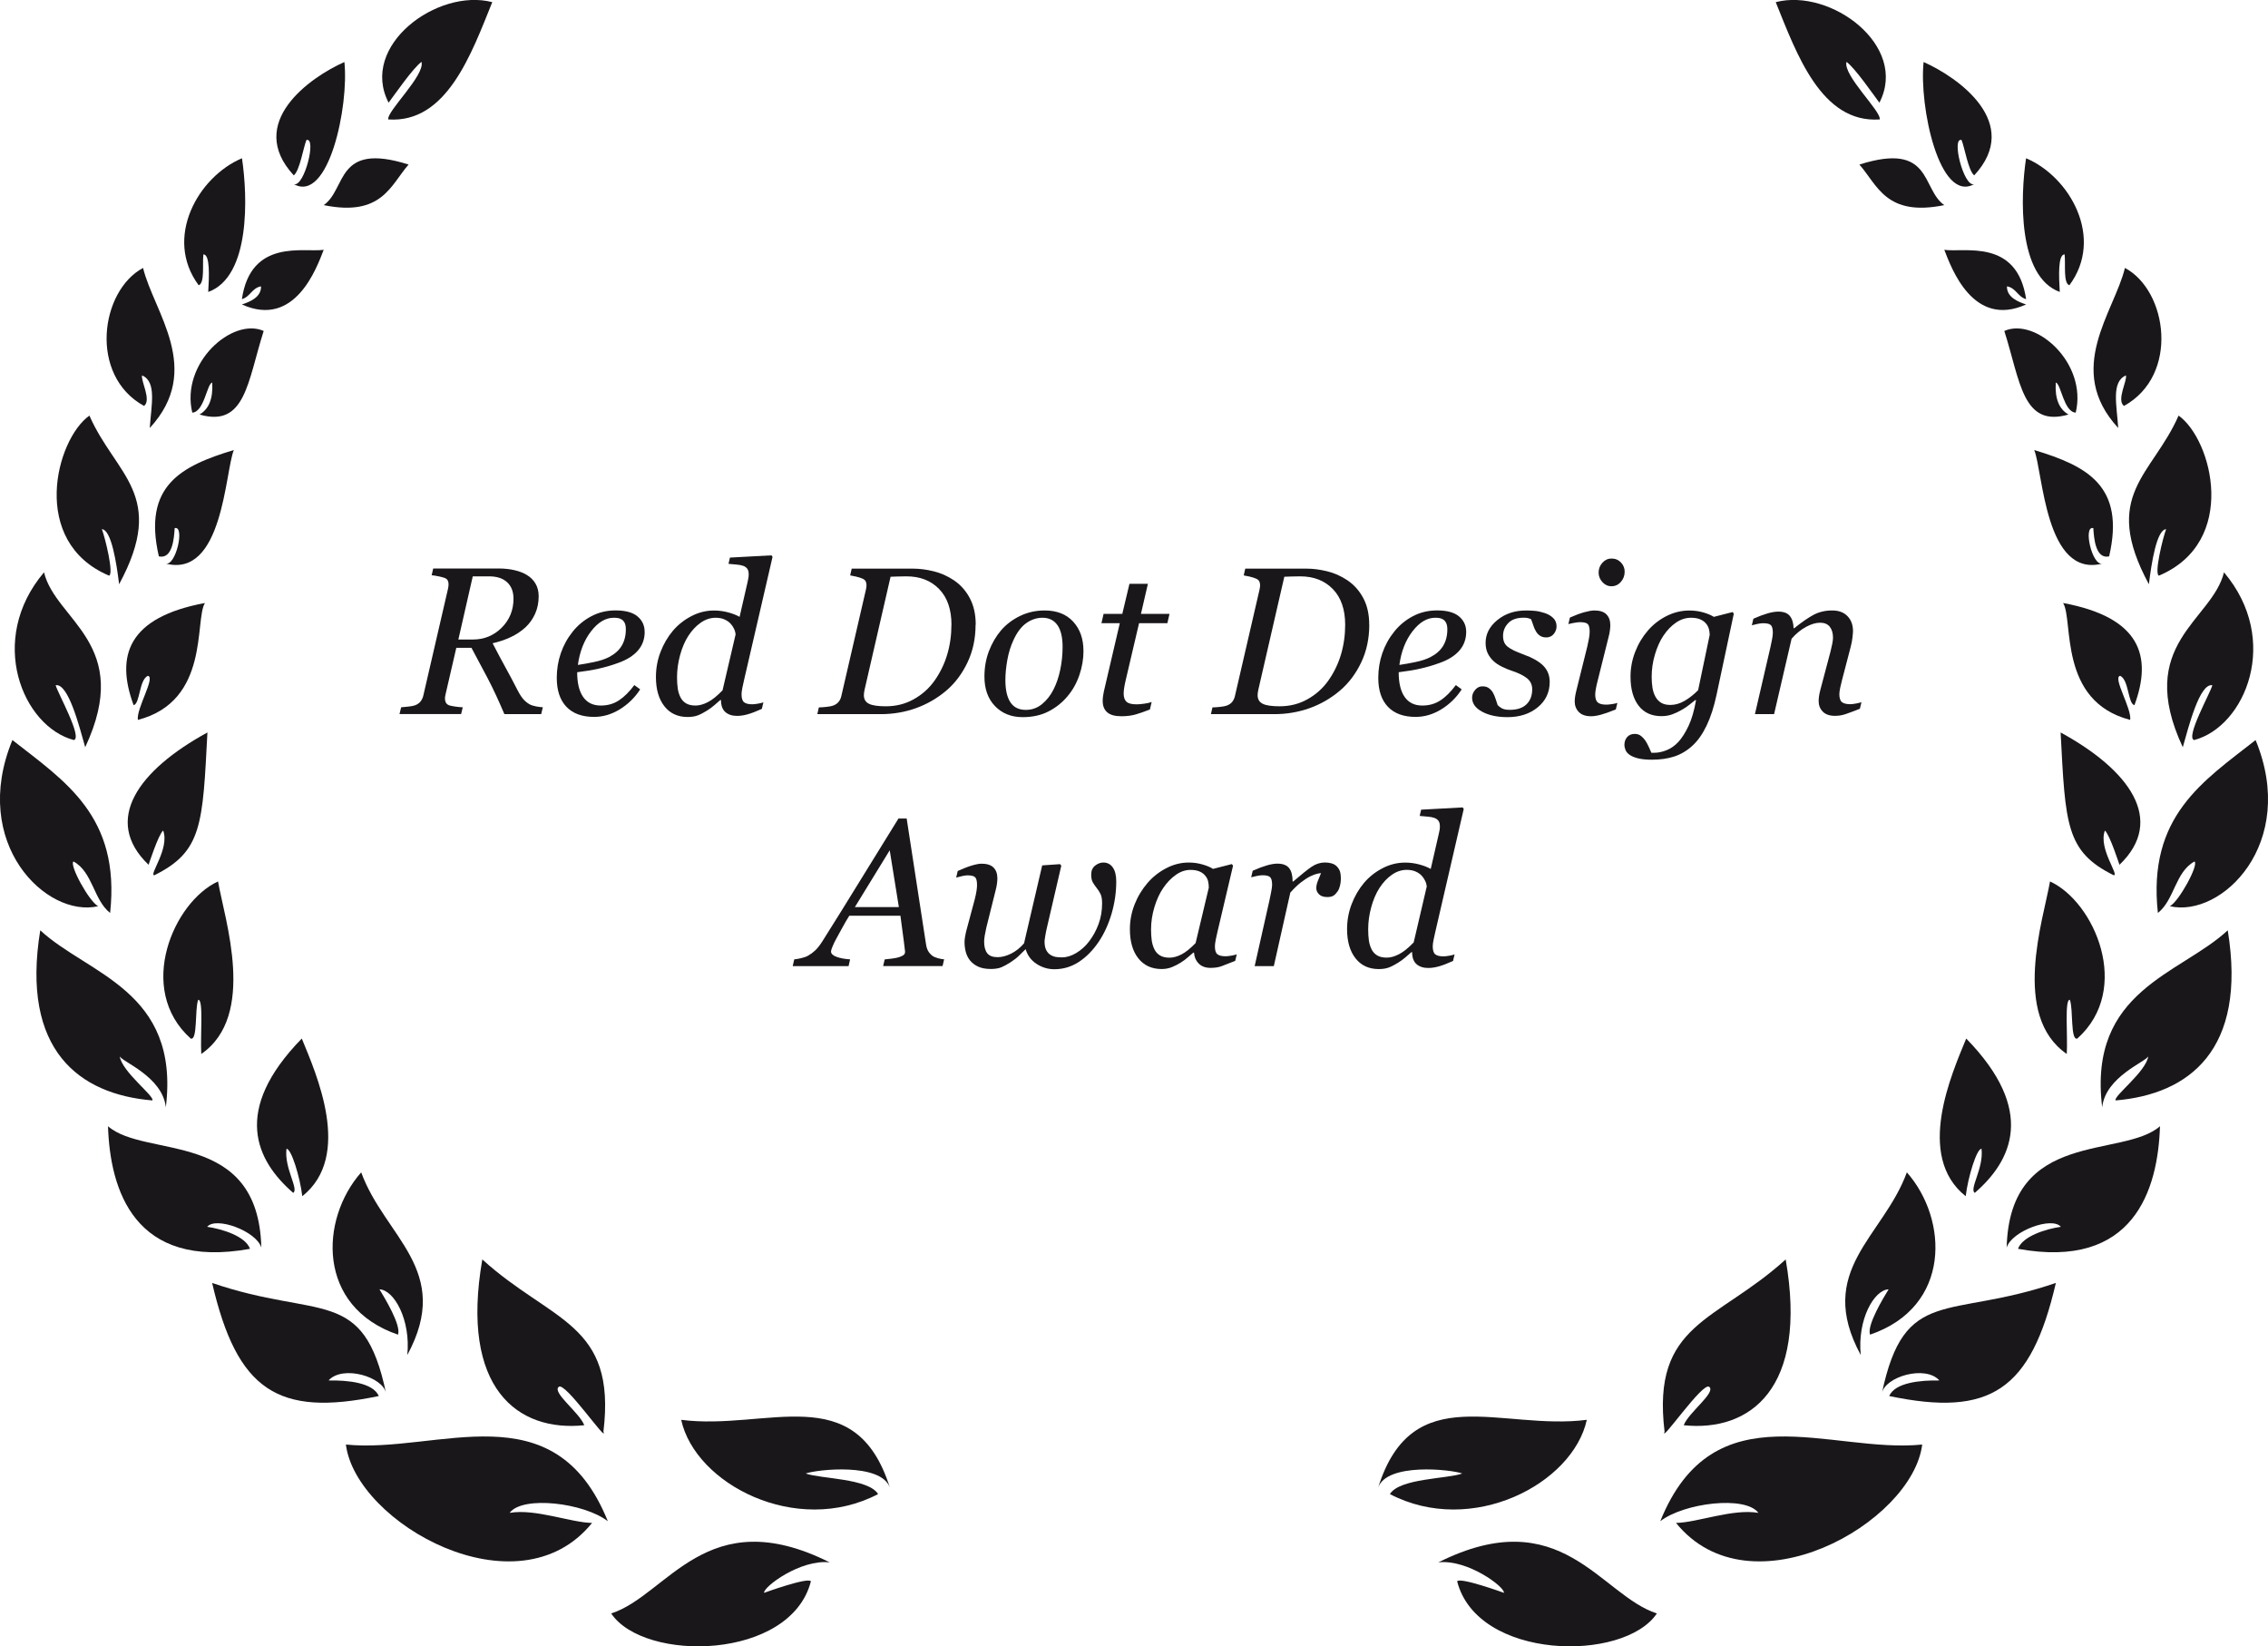 <?xml version="1.0" encoding="UTF-8"?>
<svg xmlns="http://www.w3.org/2000/svg" id="Ebene_2" viewBox="0 0 453.54 329.15">
  <defs>
    <style>.cls-1{fill-rule:evenodd;}.cls-1,.cls-2{fill:#1a171b;stroke-width:0px;}</style>
  </defs>
  <g id="Corporate_Design_Preis_Nominee">
    <path class="cls-1" d="m406.79,89.98c10.58,3.19,18.25,7.17,14.98,21.26-2.72.6-3.04-3.64-3.16-5.65-2.09-.58-.26,7.65,1.83,7.08-11.48,3.01-11.88-18.38-13.65-22.69Z"></path>
    <path class="cls-1" d="m444.74,114.43c11.46,13.52,4.26,30.84-5.97,33.53-1.79-.48,3.26-9.44,3.64-10.96-2.56-.45-4.77,8.42-5.91,12.39-9.67-20.69,5.9-25.29,8.24-34.97Z"></path>
    <path class="cls-2" d="m375.89,23.89c.42-1.56-7.38-8.81-6.64-11.52,1.73,1.26,5.3,6.46,6.58,8.16,5.9-11.4-9.77-22.96-20.73-20.1,4.17,10.31,9.1,24.26,20.79,23.45Z"></path>
    <path class="cls-2" d="m388.81,41.01c-4.63-3.2-2.33-12.75-16.98-8.11,3.6,4.07,5.29,10.5,16.98,8.11Z"></path>
    <path class="cls-2" d="m425.12,75.06c.32,1.02-1.93,4.94-.38,6.1,11.11-6.13,8.72-23.05.19-27.59-2.13,8.82-12.16,20.28-1.34,32-.29-4.54-1.44-9.22,1.53-10.51Z"></path>
    <path class="cls-2" d="m423.97,135.12c1.77.78,1.54,5.56,2.86,5.87,3.64-9.84,1.18-17.56-14.26-20.43,2.11,3.44-1.04,19.63,13.41,23.37.35-2.24-3.56-8.52-2.01-8.81Z"></path>
    <path class="cls-2" d="m415.41,207.64c11.04-9.89,3.41-27.36-5.46-31.41-1.34,7.66-7.78,26.83,3.35,34.49.22-3.61-.48-11.02.62-10.82.7,1.86.08,8.19,1.49,7.74Z"></path>
    <path class="cls-2" d="m429.72,116.82c.51-4.18,1.54-10.92,3.45-11.02-.64,1.64-2.44,8.98-1.44,9.29,15.95-6.73,10.67-27.21,3.93-32-5.24,11.97-15.62,15.81-5.94,33.72Z"></path>
    <path class="cls-2" d="m405.17,60.87c-1.6-.52-3.89-1.44-3.83-3.62,1.82.31,2.16,2.1,3.83,2.56-1.79-12.16-12.39-9.3-16.36-9.86,1.41,3.63,5.75,15.72,16.36,10.92Z"></path>
    <path class="cls-2" d="m394.91,238.49c7.4-6.42,12.36-16.43-1.72-30.85-2.87,7.01-10.25,23.47-.1,31.52.45-3.81,2.2-9.53,3.16-9.48.48,3.88-2.53,8.09-1.34,8.81Z"></path>
    <path class="cls-2" d="m413.65,82.88c-1.9-1.08-2.75-3.21-2.55-6.39,1.05.19,1.57,5.87,3.99,6.01,2.38-9.96-8.04-19.12-14.28-16.33,3.21,10.05,3.63,19.39,12.85,16.7Z"></path>
    <path class="cls-2" d="m411.9,58.38c-.19-3.17-.38-7.52.97-7.52.22,1.91-.31,5.79.95,6.17,7.04-9.47.1-21.7-8.66-25.39-1.14,7.61-1.73,23.65,6.74,26.73Z"></path>
    <path class="cls-2" d="m277.95,298.72c16.35,8.53,36.58-2.03,39.37-14.85-17.15,2.2-34.87-8.33-41.73,13.56,1.74-5.04,14.6-3.64,16.82-2.83-2.89,1.08-12.54.94-14.47,4.12Z"></path>
    <path class="cls-2" d="m451.06,147.96c-10.47,8.22-21.65,15.21-19.54,34.57,3.33-2.63,3.46-8.19,7.32-10.29.92.62-3.14,8.05-4.93,8.94,10.35,2.4,25.68-12.54,17.15-33.22Z"></path>
    <path class="cls-2" d="m401.28,249.43c1-3.31,9.1-6.27,10.83-4.15-2.98.42-7.67,1.88-8.56,4.4,23.18,4.22,27.99-11.84,28.39-24.51-7.47,6.52-30.08.48-30.66,24.27Z"></path>
    <path class="cls-1" d="m384.67,12.4c6.88,3.05,19.83,12.17,10.12,22.66-1.19-.94-1.91-5.56-2.53-7.07-2.08-.58.42,9.42,2.5,8.84-6.95,3.8-11.02-15.61-10.09-24.43Z"></path>
    <path class="cls-1" d="m412.07,146.45c.96,18.37,1.02,23.8,10.62,28.54,1.15,0-3.11-5.33-1.77-8.94.98.82,2.92,6.9,2.92,6.85,9.34-8.95,1.95-18.97-11.76-26.45Z"></path>
    <path class="cls-1" d="m429.6,211.17c-.34,1.07-8.57,4.05-9.22,10.22-2.87-23.41,15.61-26.57,25.11-35.39,3.93,24.05-7.87,32.8-22.42,34.01-.52-.81,6.13-5.75,6.53-8.85Z"></path>
    <path class="cls-1" d="m377.66,257.78c-2.87.1-6.27,6.02-5.56,13.13-9.2-16.95,4.51-23.59,9.22-36.52,8.27,9.35,8.97,26.88-7.36,32.45-.68-1.89,2.7-7.39,3.71-9.06Z"></path>
    <path class="cls-1" d="m411.12,256.5c-4.98,21.45-13.1,26.86-33.33,22.61,1.16-2.67,6.15-3.18,10.04-3.11-2.81-3.14-10.89-.75-11.5,2.55,4.52-21.55,13.23-14.67,34.79-22.05Z"></path>
    <path class="cls-1" d="m335.15,304.48c4.21-.05,11.34-2.89,16.48-2.01-2.59-3.51-14.9-1.99-19.62,1.67,10.71-26.55,33.99-13.47,52.38-15.33-1.97,15.72-34.38,34.05-49.23,15.67Z"></path>
    <path class="cls-1" d="m331.33,322.58c-6.6,9.84-35.91,9.37-39.94-6.43.65-.86,9.36,2.31,9.36,2.31.19-1.17-7.28-6.77-13.12-6.09,24.62-12.33,32.38,6.55,43.7,10.21Z"></path>
    <path class="cls-1" d="m341.81,277.28c1.38,1.13-4.15,5.13-5.11,7.67,13.27,1.38,24.89-7.29,20.39-33.15-13.8,12.55-26.86,12.63-24.22,34.43-.99,2.63,7.74-10.15,8.94-8.94Z"></path>
    <path class="cls-1" d="m46.75,89.98c-10.58,3.19-18.25,7.17-14.98,21.26,2.73.6,3.04-3.64,3.16-5.65,2.09-.58.26,7.65-1.82,7.08,11.48,3.01,11.88-18.38,13.65-22.69Z"></path>
    <path class="cls-1" d="m8.8,114.43c-11.46,13.52-4.26,30.84,5.97,33.53,1.79-.48-3.26-9.44-3.64-10.96,2.56-.45,4.77,8.42,5.91,12.39,9.68-20.69-5.9-25.29-8.24-34.97Z"></path>
    <path class="cls-2" d="m77.65,23.89c-.42-1.56,7.38-8.81,6.64-11.52-1.73,1.26-5.3,6.46-6.58,8.16-5.9-11.4,9.77-22.96,20.73-20.1-4.17,10.31-9.1,24.26-20.79,23.45Z"></path>
    <path class="cls-2" d="m64.73,41.01c4.63-3.2,2.34-12.75,16.98-8.11-3.6,4.07-5.29,10.5-16.98,8.11Z"></path>
    <path class="cls-2" d="m28.42,75.06c-.32,1.02,1.93,4.94.38,6.1-11.11-6.13-8.72-23.05-.19-27.59,2.13,8.82,12.16,20.28,1.34,32,.29-4.54,1.44-9.22-1.53-10.51Z"></path>
    <path class="cls-2" d="m29.57,135.12c-1.77.78-1.54,5.56-2.85,5.87-3.64-9.84-1.18-17.56,14.26-20.43-2.11,3.44,1.04,19.63-13.41,23.37-.35-2.24,3.56-8.52,2.01-8.81Z"></path>
    <path class="cls-2" d="m38.14,207.64c-11.04-9.89-3.41-27.36,5.46-31.41,1.34,7.66,7.78,26.83-3.35,34.49-.22-3.61.48-11.02-.62-10.82-.7,1.86-.08,8.19-1.49,7.74Z"></path>
    <path class="cls-2" d="m23.82,116.82c-.51-4.18-1.54-10.92-3.45-11.02.64,1.64,2.44,8.98,1.44,9.29-15.95-6.73-10.67-27.21-3.93-32,5.25,11.97,15.62,15.81,5.94,33.72Z"></path>
    <path class="cls-2" d="m48.37,60.87c1.6-.52,3.89-1.44,3.83-3.62-1.82.31-2.15,2.1-3.83,2.56,1.79-12.16,12.39-9.3,16.36-9.86-1.41,3.63-5.75,15.72-16.36,10.92Z"></path>
    <path class="cls-2" d="m58.63,238.49c-7.4-6.42-12.36-16.43,1.72-30.85,2.87,7.01,10.25,23.47.1,31.52-.45-3.81-2.2-9.53-3.16-9.48-.48,3.88,2.53,8.09,1.34,8.81Z"></path>
    <path class="cls-2" d="m39.89,82.88c1.89-1.08,2.74-3.21,2.55-6.39-1.06.19-1.58,5.87-3.99,6.01-2.38-9.96,8.04-19.12,14.28-16.33-3.21,10.05-3.63,19.39-12.85,16.7Z"></path>
    <path class="cls-2" d="m41.64,58.38c.19-3.17.38-7.52-.97-7.52-.22,1.91.31,5.79-.94,6.17-7.04-9.47-.1-21.7,8.66-25.39,1.14,7.61,1.73,23.65-6.74,26.73Z"></path>
    <path class="cls-2" d="m175.59,298.72c-16.35,8.53-36.58-2.03-39.37-14.85,17.15,2.2,34.87-8.33,41.73,13.56-1.74-5.04-14.6-3.64-16.82-2.83,2.89,1.08,12.54.94,14.47,4.12Z"></path>
    <path class="cls-2" d="m2.48,147.96c10.47,8.22,21.65,15.21,19.54,34.57-3.33-2.63-3.46-8.19-7.32-10.29-.92.62,3.14,8.05,4.93,8.94-10.35,2.4-25.68-12.54-17.15-33.22Z"></path>
    <path class="cls-2" d="m52.26,249.43c-1-3.31-9.1-6.27-10.83-4.15,2.98.42,7.68,1.88,8.56,4.4-23.18,4.22-27.99-11.84-28.39-24.51,7.47,6.52,30.08.48,30.66,24.27Z"></path>
    <path class="cls-1" d="m68.87,12.4c-6.88,3.05-19.83,12.17-10.12,22.66,1.19-.94,1.91-5.56,2.53-7.07,2.09-.58-.42,9.42-2.5,8.84,6.95,3.8,11.02-15.61,10.09-24.43Z"></path>
    <path class="cls-1" d="m41.48,146.45c-.96,18.37-1.02,23.8-10.62,28.54-1.15,0,3.11-5.33,1.77-8.94-.98.82-2.92,6.9-2.92,6.85-9.34-8.95-1.95-18.97,11.76-26.45Z"></path>
    <path class="cls-1" d="m23.94,211.17c.34,1.07,8.58,4.05,9.22,10.22,2.87-23.41-15.61-26.57-25.11-35.39-3.93,24.05,7.86,32.8,22.42,34.01.52-.81-6.13-5.75-6.53-8.85Z"></path>
    <path class="cls-1" d="m75.89,257.78c2.87.1,6.27,6.02,5.56,13.13,9.2-16.95-4.51-23.59-9.22-36.52-8.27,9.35-8.97,26.88,7.36,32.45.68-1.89-2.7-7.39-3.7-9.06Z"></path>
    <path class="cls-1" d="m42.42,256.5c4.98,21.45,13.1,26.86,33.33,22.61-1.16-2.67-6.15-3.18-10.05-3.11,2.81-3.14,10.9-.75,11.5,2.55-4.52-21.55-13.23-14.67-34.79-22.05Z"></path>
    <path class="cls-1" d="m118.4,304.48c-4.21-.05-11.34-2.89-16.48-2.01,2.59-3.51,14.9-1.99,19.63,1.67-10.71-26.55-33.99-13.47-52.38-15.33,1.97,15.72,34.38,34.05,49.23,15.67Z"></path>
    <path class="cls-1" d="m122.22,322.58c6.6,9.84,35.9,9.37,39.94-6.43-.65-.86-9.36,2.31-9.36,2.31-.19-1.17,7.28-6.77,13.12-6.09-24.61-12.33-32.37,6.55-43.69,10.21Z"></path>
    <path class="cls-1" d="m111.73,277.28c-1.38,1.13,4.15,5.13,5.11,7.67-13.27,1.38-24.89-7.29-20.39-33.15,13.8,12.55,26.86,12.63,24.22,34.43.99,2.63-7.74-10.15-8.94-8.94Z"></path>
    <path class="cls-2" d="m108.55,141.42l-.33,1.35h-7.36c-1.17-2.76-2.27-5.12-3.3-7.09s-2.13-4.02-3.28-6.16h-3.03l-2.17,9.39c-.03.11-.05.24-.07.39-.02.15-.03.26-.03.33,0,.31.06.59.17.82.12.23.32.42.62.55.19.08.6.17,1.22.26.62.09,1.14.14,1.55.15l-.33,1.35h-12.32l.33-1.35c.34-.03.83-.08,1.46-.14s1.08-.16,1.35-.27c.49-.19.87-.47,1.13-.83s.44-.78.53-1.26l4.91-21.25c.03-.14.05-.28.07-.42s.03-.28.03-.42c0-.29-.05-.54-.16-.76s-.31-.39-.62-.51c-.29-.11-.7-.22-1.25-.33s-1-.18-1.35-.21l.31-1.35h13.09c1.18,0,2.25.12,3.22.35.97.23,1.79.55,2.44.96.72.44,1.3,1.01,1.71,1.72.42.71.63,1.55.63,2.52,0,1.29-.24,2.46-.72,3.52s-1.13,1.97-1.95,2.72c-.86.78-1.84,1.43-2.93,1.94s-2.3.92-3.61,1.22c1.07,2.06,1.94,3.7,2.61,4.9.67,1.2,1.46,2.69,2.36,4.45.46.89.88,1.53,1.25,1.92s.76.7,1.17.93c.34.19.79.33,1.33.43.55.1.99.15,1.31.16Zm-5.87-21.76c0-1.39-.43-2.48-1.28-3.26s-2.06-1.17-3.6-1.17h-3.26l-2.88,12.63h2.91c2.24,0,4.16-.78,5.74-2.35s2.38-3.52,2.38-5.85Z"></path>
    <path class="cls-2" d="m128.92,126.33c0,1.45-.45,2.7-1.36,3.74-.91,1.04-2.23,1.87-3.97,2.48-1.27.47-2.56.84-3.86,1.13s-2.73.53-4.31.72c0,2.16.4,3.81,1.2,4.95s1.97,1.71,3.52,1.71c1.37,0,2.57-.34,3.62-1.03s2.08-1.7,3.09-3.06l1.17.86c-1.09,1.67-2.46,3-4.1,4s-3.34,1.5-5.11,1.5c-2.42,0-4.27-.68-5.55-2.03s-1.92-3.28-1.92-5.77c0-1.72.27-3.37.81-4.94s1.33-3,2.37-4.3c1.01-1.27,2.25-2.3,3.72-3.08,1.47-.78,3.09-1.17,4.87-1.17,1.97,0,3.43.4,4.38,1.2s1.42,1.82,1.42,3.07Zm-3.77-.5c0-.53-.07-.95-.22-1.26-.15-.31-.34-.54-.57-.69-.25-.16-.51-.27-.78-.31s-.55-.06-.84-.06c-1.64,0-3.15.9-4.54,2.7s-2.27,4.04-2.64,6.73c.96-.14,2.04-.33,3.24-.58s2.2-.58,2.99-.99c1.13-.59,1.98-1.34,2.53-2.26s.83-2.02.83-3.28Z"></path>
    <path class="cls-2" d="m144.18,139.96h-.14c-.3.26-.69.6-1.17,1.02-.48.42-.98.78-1.5,1.1-.66.41-1.26.73-1.81.94s-1.23.33-2.04.33c-1.98,0-3.53-.71-4.66-2.15s-1.69-3.38-1.69-5.84c0-1.72.3-3.39.91-4.99.61-1.6,1.44-3.02,2.49-4.27,1.03-1.2,2.26-2.18,3.7-2.92,1.44-.75,2.95-1.12,4.52-1.12.94,0,1.88.12,2.81.37s1.7.55,2.3.9l1.6-6.97c.08-.37.14-.66.17-.86s.05-.43.05-.68c0-.49-.1-.87-.3-1.13-.2-.26-.48-.45-.83-.57-.33-.12-.78-.21-1.35-.25s-1.09-.09-1.56-.14l.29-1.25,8.31-.45.21.31-5.69,24.59c-.11.45-.22.97-.34,1.55s-.17,1.02-.17,1.32c0,.78.16,1.31.49,1.59s.88.42,1.66.42c.26,0,.63-.04,1.11-.12s.85-.17,1.11-.27l-.31,1.31c-1.15.52-2.1.88-2.86,1.09-.75.21-1.45.31-2.09.31-.99,0-1.77-.26-2.35-.77-.58-.51-.87-1.31-.87-2.39Zm2.92-13.08c-.03-.4-.13-.78-.31-1.16-.18-.38-.4-.71-.68-1.02-.32-.34-.72-.63-1.22-.85-.5-.23-1.09-.34-1.78-.34-1.05,0-2.05.33-2.99.99-.94.66-1.76,1.53-2.47,2.63-.68,1.05-1.23,2.32-1.64,3.81s-.62,2.97-.62,4.47c0,.83.05,1.57.14,2.22s.28,1.24.55,1.79c.26.51.63.91,1.11,1.2.48.29,1.11.44,1.91.44.75,0,1.57-.23,2.45-.68.88-.45,1.86-1.24,2.94-2.36l2.6-11.13Z"></path>
    <path class="cls-2" d="m195.09,124.89c0,2.78-.54,5.29-1.62,7.56s-2.49,4.14-4.24,5.63c-1.82,1.54-3.85,2.71-6.08,3.51s-4.58,1.19-7.02,1.19h-12.69l.31-1.35c.36,0,.86-.03,1.51-.1s1.11-.16,1.38-.27c.49-.19.86-.46,1.12-.81s.43-.76.52-1.24l4.84-20.94c.04-.16.08-.35.11-.54.03-.2.05-.36.05-.48,0-.3-.05-.56-.15-.79-.1-.23-.31-.41-.62-.56-.36-.16-.79-.3-1.31-.42s-.92-.19-1.19-.24l.31-1.35h12.33c1.23,0,2.57.17,4.02.52s2.8.95,4.06,1.79c1.33.89,2.39,2.07,3.19,3.56s1.2,3.26,1.2,5.34Zm-4.82.03c0-3.06-.82-5.45-2.46-7.14-1.64-1.7-3.82-2.55-6.55-2.55-.56,0-1.14.01-1.75.03-.6.02-1.07.04-1.42.05l-5.2,22.6c-.04.19-.08.38-.1.56s-.04.35-.04.51c0,.82.34,1.4,1.03,1.73.68.34,1.8.5,3.36.5,2.04,0,3.89-.46,5.57-1.4s3.07-2.17,4.17-3.72c1.13-1.6,1.98-3.35,2.54-5.23.56-1.89.84-3.87.84-5.95Z"></path>
    <path class="cls-2" d="m216.67,130.12c0,1.61-.27,3.23-.82,4.84-.55,1.61-1.34,3.03-2.38,4.25-1.05,1.26-2.32,2.27-3.8,3.03s-3.2,1.14-5.16,1.14c-2.27,0-4.11-.73-5.53-2.2s-2.12-3.44-2.12-5.91c0-1.82.3-3.52.9-5.09s1.41-2.96,2.42-4.15c1.03-1.19,2.29-2.15,3.8-2.88,1.51-.73,3.15-1.1,4.91-1.1,2.43,0,4.34.74,5.71,2.23s2.06,3.43,2.06,5.84Zm-4.18-.78c0-1.94-.35-3.4-1.04-4.37-.69-.97-1.68-1.46-2.98-1.46-1.13,0-2.21.35-3.21,1.05-1,.7-1.87,1.83-2.59,3.41-.56,1.19-.97,2.52-1.23,3.97-.26,1.46-.39,2.8-.39,4.03,0,1.96.34,3.44,1.01,4.45s1.7,1.51,3.07,1.51c1.22,0,2.3-.38,3.24-1.15.94-.77,1.71-1.74,2.3-2.92.59-1.15,1.04-2.47,1.35-3.95s.47-3.01.47-4.57Z"></path>
    <path class="cls-2" d="m224.26,143.2c-1.3,0-2.25-.26-2.85-.79s-.9-1.28-.9-2.27c0-.31.02-.61.06-.89s.1-.6.16-.95l3.2-13.7h-3.67l.43-1.87h3.74l1.43-6.01h3.69l-1.39,6.01h5.71l-.43,1.87h-5.66l-2.65,11.3c-.12.52-.23,1.02-.31,1.51s-.12.9-.12,1.24c0,.75.19,1.3.56,1.65.38.35,1.06.52,2.04.52.36,0,.85-.04,1.5-.13.64-.09,1.14-.2,1.5-.34l-.35,1.5c-.96.37-1.86.69-2.71.95s-1.85.4-2.99.4Z"></path>
    <path class="cls-2" d="m273.82,124.89c0,2.78-.54,5.29-1.62,7.56s-2.5,4.14-4.25,5.63c-1.82,1.54-3.84,2.71-6.08,3.51-2.23.79-4.58,1.19-7.02,1.19h-12.7l.31-1.35c.36,0,.86-.03,1.51-.1s1.11-.16,1.38-.27c.49-.19.87-.46,1.12-.81s.43-.76.52-1.24l4.84-20.94c.04-.16.08-.35.11-.54s.05-.36.05-.48c0-.3-.05-.56-.15-.79-.1-.23-.31-.41-.63-.56-.36-.16-.79-.3-1.31-.42-.52-.12-.92-.19-1.19-.24l.31-1.35h12.32c1.23,0,2.57.17,4.02.52s2.8.95,4.06,1.79c1.33.89,2.39,2.07,3.19,3.56.8,1.48,1.2,3.26,1.2,5.34Zm-4.82.03c0-3.06-.82-5.45-2.46-7.14-1.64-1.7-3.83-2.55-6.55-2.55-.56,0-1.14.01-1.74.03-.6.02-1.07.04-1.42.05l-5.2,22.6c-.04.19-.08.38-.1.56-.03.18-.04.35-.04.51,0,.82.34,1.4,1.03,1.73.68.34,1.81.5,3.36.5,2.04,0,3.89-.46,5.57-1.4,1.67-.93,3.07-2.17,4.17-3.72,1.13-1.6,1.98-3.35,2.54-5.23.56-1.89.84-3.87.84-5.95Z"></path>
    <path class="cls-2" d="m293.2,126.33c0,1.45-.46,2.7-1.36,3.74-.91,1.04-2.23,1.87-3.97,2.48-1.27.47-2.56.84-3.86,1.13s-2.73.53-4.31.72c0,2.16.4,3.81,1.2,4.95.8,1.14,1.97,1.71,3.52,1.71,1.37,0,2.57-.34,3.62-1.03,1.05-.68,2.07-1.7,3.09-3.06l1.17.86c-1.09,1.67-2.46,3-4.1,4s-3.34,1.5-5.11,1.5c-2.42,0-4.27-.68-5.55-2.03-1.28-1.35-1.92-3.28-1.92-5.77,0-1.72.27-3.37.81-4.94.54-1.57,1.33-3,2.37-4.3,1.01-1.27,2.25-2.3,3.72-3.08,1.47-.78,3.09-1.17,4.87-1.17,1.97,0,3.43.4,4.38,1.2.95.8,1.43,1.82,1.43,3.07Zm-3.77-.5c0-.53-.08-.95-.23-1.26-.15-.31-.34-.54-.57-.69-.25-.16-.51-.27-.78-.31s-.55-.06-.84-.06c-1.64,0-3.16.9-4.54,2.7-1.39,1.8-2.27,4.04-2.63,6.73.96-.14,2.04-.33,3.24-.58s2.2-.58,2.99-.99c1.13-.59,1.98-1.34,2.53-2.26.55-.92.83-2.02.83-3.28Z"></path>
    <path class="cls-2" d="m301.45,143.38c-2.02,0-3.71-.36-5.05-1.08-1.35-.72-2.02-1.66-2.02-2.82,0-.55.2-1.06.6-1.54s.88-.72,1.46-.72.99.13,1.32.38c.33.25.6.55.79.89.21.36.38.78.54,1.27.16.49.29.9.4,1.21.21.23.49.45.85.65.36.2.88.3,1.57.3,1.48,0,2.59-.37,3.35-1.11.76-.74,1.14-1.74,1.14-3,0-.93-.36-1.67-1.07-2.23s-1.77-1.07-3.18-1.53c-.51-.16-1.1-.41-1.79-.75s-1.23-.7-1.64-1.08c-.49-.44-.89-.96-1.19-1.56-.3-.6-.45-1.31-.45-2.14,0-1.75.78-3.27,2.35-4.55,1.56-1.28,3.49-1.92,5.77-1.92.53,0,1.11.03,1.72.08s1.29.21,2.03.45c.64.22,1.19.54,1.64.97s.68.99.68,1.67c0,.56-.19,1.07-.56,1.53-.38.46-.87.69-1.49.69-.51,0-.92-.11-1.25-.33s-.6-.51-.82-.88-.4-.77-.53-1.19-.29-.84-.45-1.25c-.26-.11-.49-.18-.7-.23s-.48-.06-.82-.06c-1.34,0-2.36.36-3.04,1.08-.69.72-1.04,1.57-1.04,2.56s.31,1.68.93,2.17c.62.49,1.65.99,3.09,1.51,1.86.67,3.21,1.44,4.05,2.3.84.86,1.26,1.93,1.26,3.21,0,2.08-.8,3.78-2.4,5.09s-3.62,1.96-6.05,1.96Z"></path>
    <path class="cls-2" d="m323.43,140.53l-.31,1.31c-1.26.51-2.26.86-3.01,1.06s-1.39.3-1.93.3c-1.09,0-1.91-.28-2.46-.85s-.82-1.27-.82-2.1c0-.31.03-.64.08-.99.05-.34.14-.77.27-1.29l2.17-8.73c.11-.48.21-.99.32-1.54.1-.55.15-1.01.15-1.4,0-.77-.13-1.28-.38-1.53-.25-.25-.77-.38-1.55-.38-.3,0-.7.05-1.2.14s-.88.18-1.13.25l.31-1.31c1.07-.48,2.02-.83,2.87-1.07.85-.23,1.52-.35,2.01-.35,1.12,0,1.93.27,2.44.8s.76,1.25.76,2.16c0,.25-.03.58-.08,1.01s-.14.85-.25,1.27l-2.18,8.73c-.14.53-.26,1.06-.36,1.57-.1.51-.15.93-.15,1.26,0,.78.17,1.31.52,1.6.35.29.91.43,1.69.43.26,0,.63-.03,1.11-.1.48-.07.86-.15,1.12-.25Zm1.46-26.23c0,.78-.25,1.46-.76,2.04s-1.13.87-1.89.87c-.7,0-1.3-.28-1.8-.83s-.76-1.19-.76-1.9c0-.75.25-1.41.76-1.97s1.11-.84,1.8-.84c.78,0,1.41.26,1.91.79s.74,1.14.74,1.84Z"></path>
    <path class="cls-2" d="m339.16,140l-.14-.04c-.27.22-.66.53-1.16.92-.5.4-1.02.75-1.57,1.05-.63.37-1.26.67-1.91.9-.64.23-1.35.35-2.13.35-1.98,0-3.51-.7-4.58-2.1-1.07-1.4-1.61-3.34-1.61-5.8,0-1.7.31-3.35.93-4.95.62-1.6,1.47-3.02,2.55-4.27,1.04-1.2,2.28-2.17,3.73-2.9,1.45-.73,2.97-1.1,4.55-1.1.98,0,1.91.13,2.79.38.88.25,1.58.55,2.11.89l3.75-.96.25.31-3.44,16.17c-.52,2.45-1.19,4.52-2,6.21-.81,1.69-1.75,3.03-2.82,4.01-1.09,1.01-2.3,1.73-3.62,2.17-1.32.43-2.81.65-4.48.65-1.13,0-2.06-.09-2.78-.27-.72-.18-1.28-.41-1.69-.7s-.69-.61-.83-.97c-.14-.36-.22-.71-.22-1.04,0-.62.19-1.13.55-1.55s.88-.63,1.52-.63c.51,0,.94.15,1.29.44s.64.61.86.95c.23.36.46.78.68,1.27.22.49.38.86.49,1.11h.62c.75,0,1.56-.17,2.42-.51.86-.34,1.65-.9,2.36-1.66.72-.79,1.4-1.86,2.03-3.19.63-1.33,1.13-3.05,1.5-5.14Zm2.73-13.12c0-.38-.06-.78-.17-1.18-.12-.4-.33-.78-.64-1.12-.3-.33-.68-.59-1.15-.78-.46-.19-1.06-.29-1.78-.29-1.05,0-2.04.32-2.98.96-.94.64-1.78,1.51-2.53,2.62-.7,1.04-1.26,2.3-1.7,3.78s-.65,2.96-.65,4.46c0,.81.06,1.55.17,2.23.12.68.32,1.27.61,1.78.29.51.67.9,1.14,1.18.47.28,1.08.42,1.83.42.96,0,1.91-.28,2.85-.83s1.84-1.26,2.69-2.12l2.32-11.09Z"></path>
    <path class="cls-2" d="m372.24,140.39l-.31,1.31c-1.24.49-2.2.85-2.88,1.08-.69.23-1.38.34-2.08.34-1.1,0-1.92-.28-2.47-.85s-.82-1.27-.82-2.1c0-.3.03-.63.08-1,.05-.36.14-.79.27-1.28l2.03-7.66c.15-.59.27-1.12.36-1.6.09-.48.13-.86.13-1.15,0-.92-.22-1.64-.65-2.18s-1.08-.8-1.93-.8-1.76.27-2.79.82-2,1.34-2.91,2.38l-3.5,15.07h-3.83l3.08-13.3c.07-.33.17-.8.3-1.43.13-.62.2-1.13.2-1.51,0-.77-.13-1.28-.39-1.54s-.78-.39-1.57-.39c-.3,0-.69.05-1.15.15s-.83.19-1.09.26l.31-1.31c1.07-.48,2.02-.83,2.85-1.07.82-.23,1.53-.35,2.12-.35,1.09,0,1.86.29,2.33.88.47.59.71,1.4.74,2.44h.12c1.5-1.2,2.79-2.1,3.88-2.68s2.33-.87,3.72-.87c1.31,0,2.33.38,3.06,1.14.74.76,1.1,1.76,1.1,2.99,0,.25-.04.68-.11,1.31-.07.63-.19,1.25-.36,1.87l-1.72,6.59c-.12.44-.24.94-.36,1.51-.12.57-.18,1.01-.18,1.32,0,.78.17,1.31.51,1.59s.9.42,1.68.42c.26,0,.63-.04,1.12-.13s.86-.18,1.12-.28Z"></path>
    <path class="cls-2" d="m176.6,193.17l.31-1.35c.42-.04.92-.1,1.49-.17.57-.08,1.01-.16,1.32-.26.42-.14.74-.28.95-.43.21-.15.32-.38.32-.7,0-.11-.08-.78-.24-2s-.39-2.95-.69-5.18h-10.22c-.45.71-.93,1.53-1.44,2.47-.51.93-.89,1.65-1.17,2.14-.25.44-.48.92-.71,1.46s-.34.9-.34,1.07c0,.45.36.81,1.09,1.08s1.63.44,2.73.51l-.31,1.35h-11.17l.31-1.35c.36-.03.82-.11,1.38-.24s1.04-.3,1.42-.52c.48-.27.94-.61,1.38-1.02s.92-1.01,1.43-1.81c2.37-3.75,4.96-7.92,7.78-12.51s5.31-8.61,7.45-12.06h1.64l3.88,25.2c.08.51.22.93.41,1.28s.48.67.86.97c.27.19.64.35,1.11.48s.88.2,1.23.22l-.31,1.35h-11.9Zm3.15-11.81l-1.83-11.36-6.97,11.36h8.8Z"></path>
    <path class="cls-2" d="m223.22,176.25c0,2.15-.31,4.28-.92,6.38s-1.46,3.96-2.52,5.56c-1.19,1.78-2.54,3.15-4.04,4.13s-3.14,1.46-4.9,1.46c-1.29,0-2.47-.36-3.56-1.07-1.09-.71-1.81-1.69-2.18-2.94-.49.48-.95.92-1.36,1.33s-.96.83-1.63,1.27c-.67.44-1.28.77-1.84,1.01-.55.23-1.26.35-2.12.35-1.04,0-1.9-.16-2.57-.48s-1.22-.74-1.63-1.26c-.38-.49-.66-1.05-.82-1.67s-.25-1.28-.25-1.96c0-.26.03-.59.09-.99s.13-.74.2-1.03l1.74-6.49c.16-.62.28-1.18.36-1.68s.11-.92.11-1.25c0-.77-.13-1.28-.38-1.53-.25-.25-.77-.38-1.55-.38-.3,0-.68.06-1.15.17s-.83.21-1.09.28l.31-1.32c1.06-.48,2-.85,2.81-1.09s1.46-.37,1.95-.37c1.09,0,1.89.26,2.4.77.51.51.77,1.24.77,2.19,0,.25-.03.58-.08,1.01s-.14.85-.25,1.27l-1.89,7.58c-.12.51-.22,1.03-.31,1.56s-.12.93-.12,1.19c0,1.03.21,1.8.62,2.33s1.1.79,2.07.79c.86,0,1.76-.24,2.71-.71.94-.47,1.81-1.16,2.58-2.06l3.63-15.58,3.57-.25.25.31-2.9,12.5c-.1.41-.2.91-.3,1.51-.1.6-.15.97-.15,1.12,0,.75.12,1.35.36,1.79.24.44.54.76.91.96.36.21.72.33,1.11.38s.75.07,1.11.07c.93,0,1.88-.29,2.86-.88.98-.59,1.83-1.35,2.55-2.3.81-1.05,1.44-2.22,1.91-3.5s.7-2.66.7-4.14c0-.82-.11-1.45-.34-1.9s-.48-.83-.75-1.16c-.27-.34-.52-.7-.75-1.08-.23-.38-.34-.91-.34-1.59,0-.78.26-1.38.78-1.79.52-.41,1.07-.62,1.64-.62.81,0,1.44.33,1.9.98s.69,1.59.69,2.82Z"></path>
    <path class="cls-2" d="m238.77,190.46h-.14c-.3.25-.66.56-1.08.93-.42.38-.91.74-1.46,1.08-.53.34-1.11.64-1.74.89-.63.25-1.31.38-2.05.38-1.98,0-3.53-.71-4.66-2.13-1.13-1.42-1.69-3.37-1.69-5.83,0-1.7.31-3.35.94-4.95.63-1.6,1.5-3.04,2.6-4.31,1.05-1.22,2.3-2.2,3.75-2.95,1.45-.75,2.94-1.12,4.47-1.12.97,0,1.9.13,2.78.39.88.26,1.57.55,2.08.88l3.76-.96.25.31-3.12,13.24c-.11.42-.22.94-.34,1.55-.12.61-.17,1.06-.17,1.34,0,.78.16,1.31.49,1.58.33.27.88.41,1.66.41.26,0,.63-.04,1.11-.12.48-.08.85-.17,1.11-.27l-.31,1.31c-1.23.49-2.15.85-2.75,1.07s-1.33.33-2.2.33c-.99,0-1.77-.29-2.34-.86-.57-.58-.89-1.31-.94-2.2Zm2.96-12.97c0-.45-.05-.88-.14-1.29s-.29-.79-.6-1.15c-.27-.34-.65-.62-1.13-.82-.48-.21-1.08-.31-1.81-.31-1,0-1.97.33-2.91.99-.94.66-1.79,1.54-2.54,2.65-.71,1.04-1.29,2.3-1.74,3.78s-.68,2.98-.68,4.5c0,.83.05,1.57.14,2.22.1.64.28,1.23.55,1.77.26.52.63.92,1.13,1.21.49.29,1.11.43,1.86.43s1.56-.22,2.4-.65c.84-.43,1.78-1.19,2.83-2.27l2.63-11.05Z"></path>
    <path class="cls-2" d="m268.13,175.8c0,.38-.05.8-.16,1.26s-.27.84-.47,1.14c-.25.37-.52.65-.81.85-.29.2-.71.3-1.26.3-.74,0-1.29-.18-1.66-.55s-.55-.78-.55-1.23c0-.42.1-.9.31-1.43s.42-1.05.64-1.57c-.16,0-.43.04-.81.13-.38.09-.83.26-1.36.52-.53.26-1.13.65-1.81,1.17-.68.52-1.39,1.21-2.16,2.07l-3.3,14.7h-3.83l2.99-13.3c.07-.33.17-.82.3-1.48s.2-1.14.2-1.46c0-.77-.13-1.28-.39-1.54-.26-.26-.78-.39-1.56-.39-.3,0-.68.05-1.15.15s-.83.19-1.09.26l.31-1.31c1.07-.48,2.01-.83,2.83-1.07s1.52-.35,2.11-.35c1.09,0,1.87.3,2.34.89s.7,1.49.7,2.68h.12c1.63-1.41,2.86-2.39,3.7-2.96.84-.56,1.72-.84,2.64-.84.44,0,.86.05,1.27.16s.76.29,1.04.55c.3.29.52.62.67.99.14.38.21.92.21,1.63Z"></path>
    <path class="cls-2" d="m282.39,190.36h-.14c-.3.26-.69.6-1.17,1.02-.48.42-.98.78-1.5,1.1-.65.41-1.26.73-1.81.94s-1.23.33-2.04.33c-1.98,0-3.53-.71-4.66-2.15-1.13-1.43-1.69-3.38-1.69-5.84,0-1.72.3-3.39.91-4.99.61-1.6,1.44-3.02,2.49-4.27,1.03-1.2,2.26-2.18,3.7-2.92,1.44-.75,2.95-1.12,4.52-1.12.94,0,1.88.12,2.81.37s1.7.55,2.3.9l1.6-6.97c.08-.37.14-.66.18-.86.03-.21.05-.43.05-.68,0-.49-.1-.87-.3-1.13-.2-.26-.48-.45-.83-.57-.33-.12-.78-.21-1.35-.25s-1.09-.09-1.56-.14l.29-1.25,8.31-.45.21.31-5.69,24.59c-.11.45-.22.97-.34,1.55s-.17,1.02-.17,1.32c0,.78.16,1.31.49,1.59s.88.42,1.66.42c.26,0,.63-.04,1.11-.12s.85-.17,1.11-.27l-.31,1.31c-1.15.52-2.1.88-2.86,1.09-.75.21-1.45.31-2.1.31-.98,0-1.77-.26-2.35-.77-.58-.51-.87-1.31-.87-2.39Zm2.92-13.08c-.03-.4-.13-.78-.31-1.16-.18-.38-.4-.71-.68-1.02-.31-.34-.72-.63-1.22-.85s-1.09-.34-1.78-.34c-1.05,0-2.05.33-2.99.99-.94.66-1.76,1.53-2.47,2.63-.68,1.05-1.23,2.32-1.64,3.81-.41,1.48-.62,2.97-.62,4.47,0,.83.05,1.57.14,2.22s.28,1.24.55,1.79c.26.51.63.91,1.11,1.2.48.29,1.12.44,1.91.44s1.57-.23,2.45-.68c.88-.45,1.86-1.24,2.94-2.36l2.6-11.13Z"></path>
  </g>
</svg>
